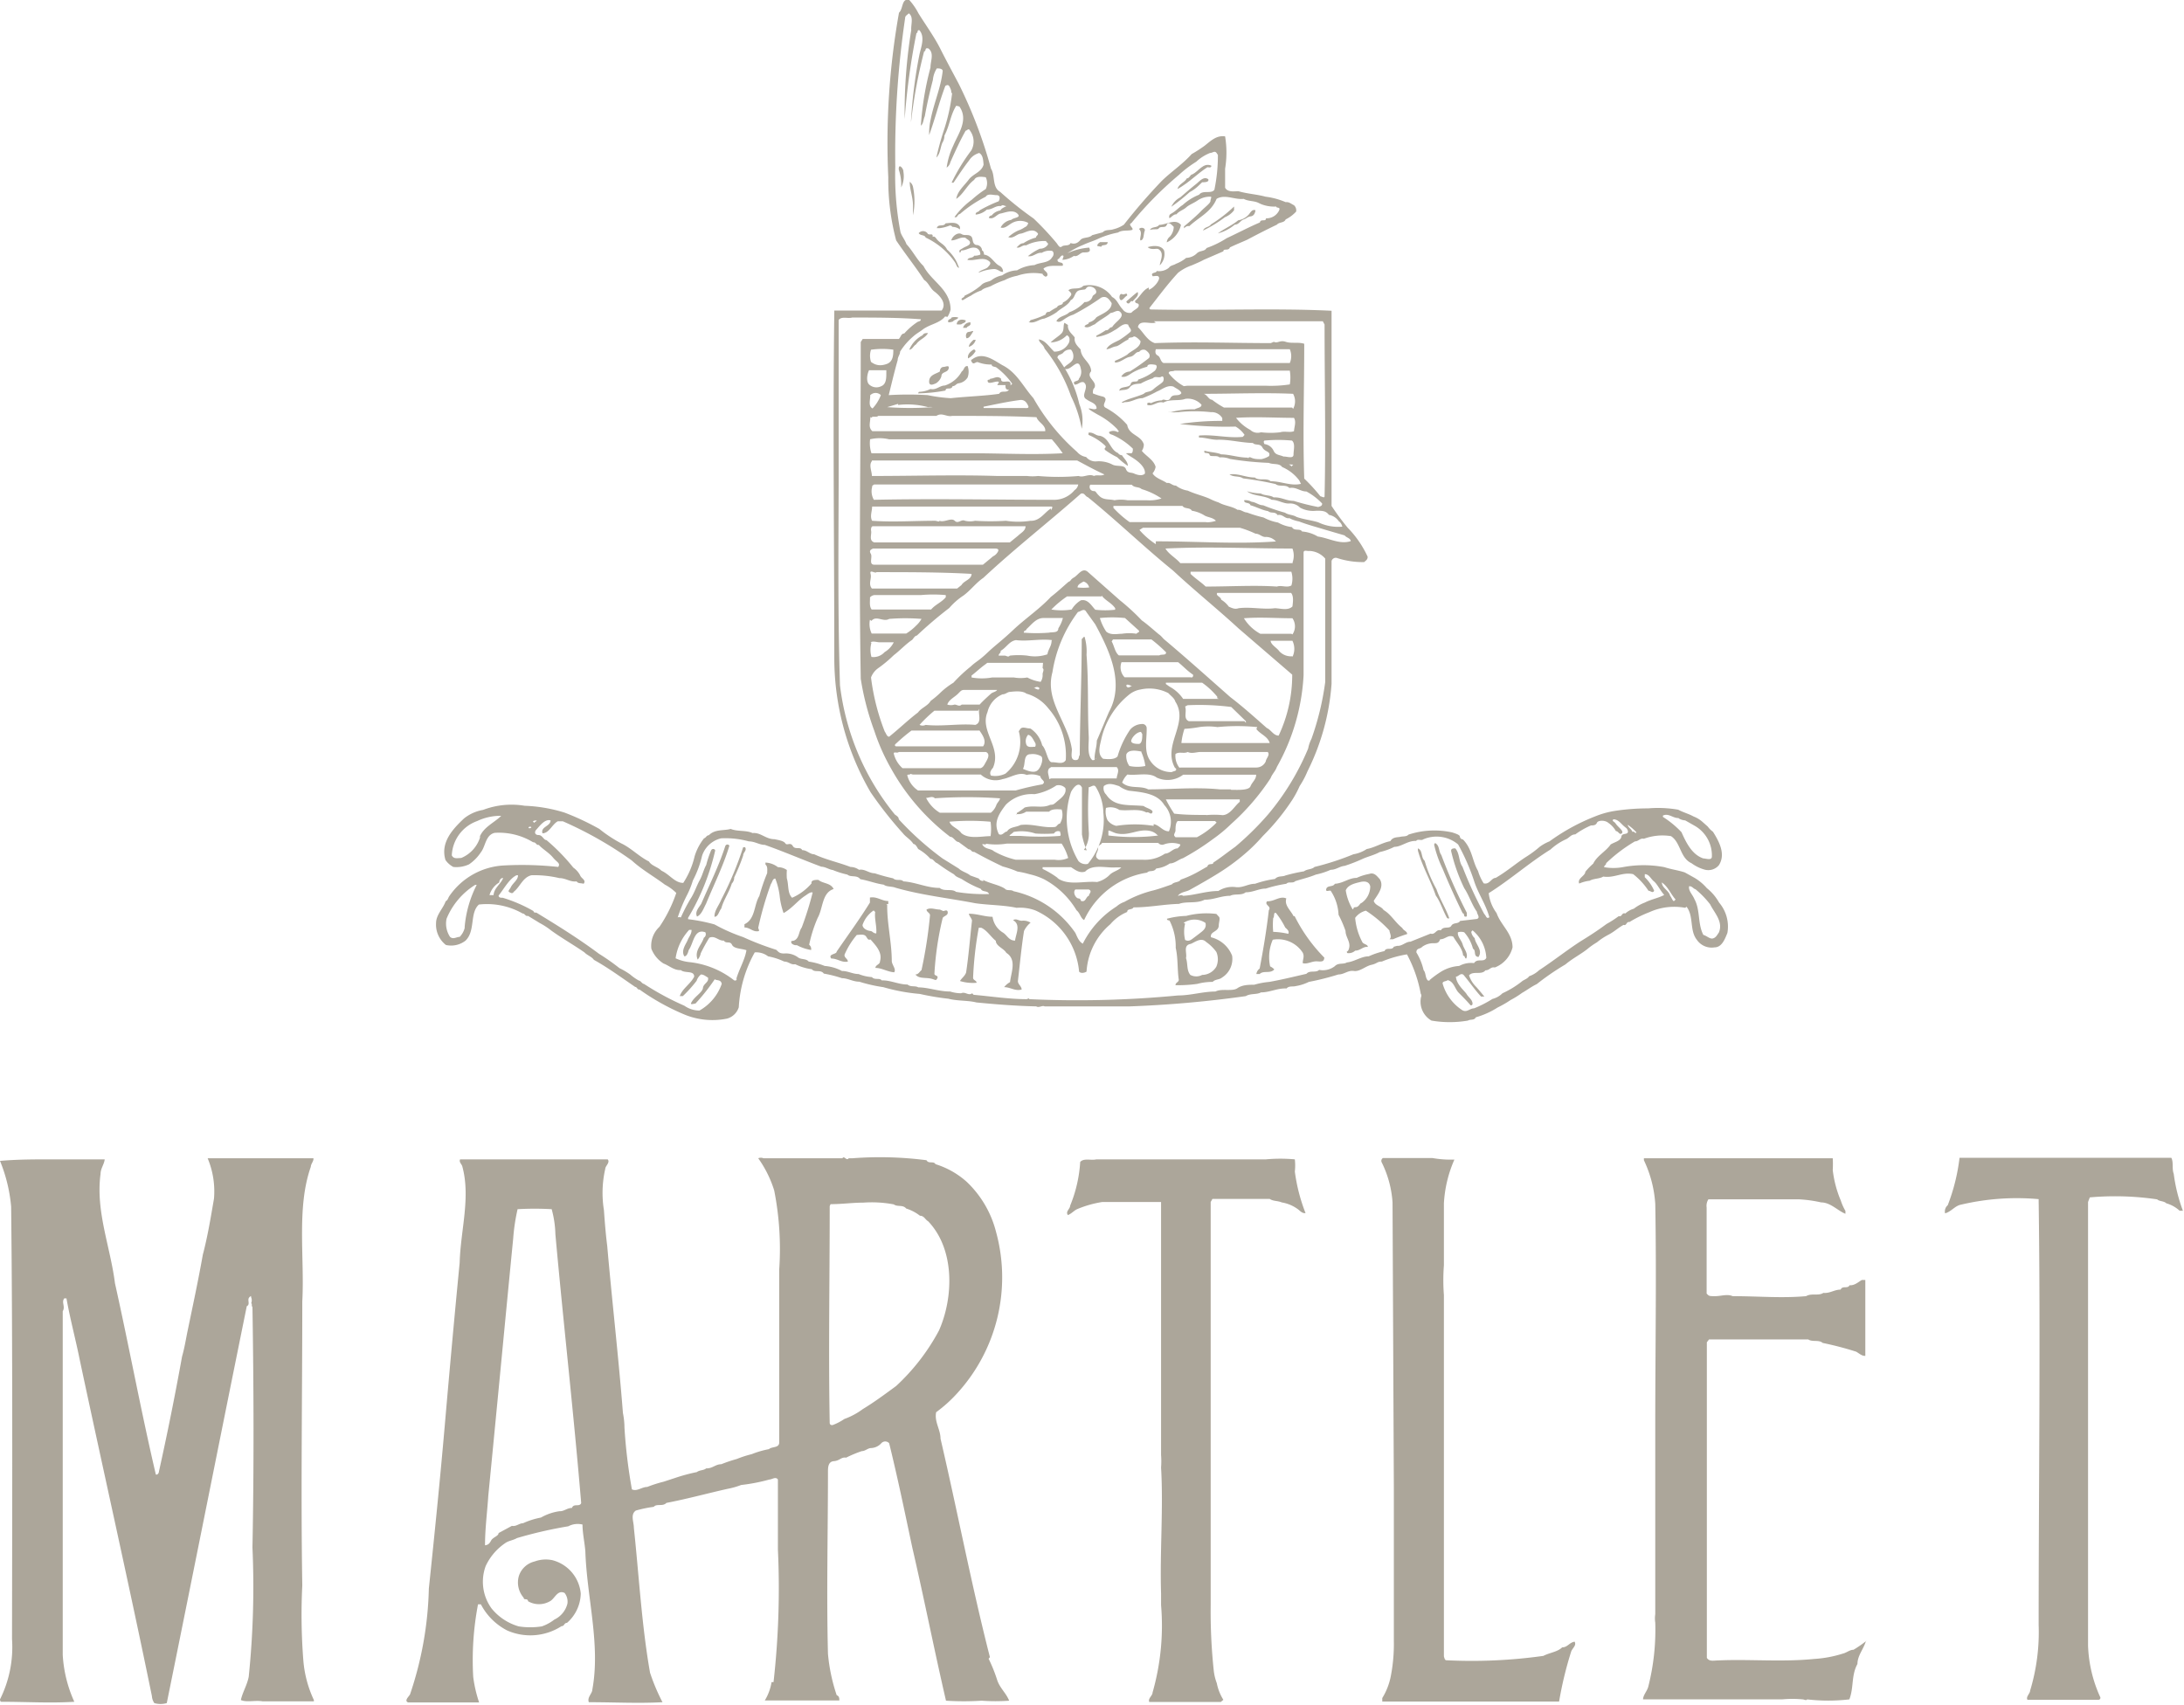 <svg xmlns="http://www.w3.org/2000/svg" viewBox="0 0 99.92 78.03"><defs><style>.cls-1{fill:#aca69a;}</style></defs><title>logo_martlet_gray</title><g id="レイヤー_2" data-name="レイヤー 2"><g id="レイヤー_1-2" data-name="レイヤー 1"><g id="レイヤー_2-2" data-name="レイヤー 2"><g id="_artwork" data-name=" artwork"><path class="cls-1" d="M74.75,41.58a1,1,0,0,0-.39.22c-.17-.06-.14.17-.3.12a4.83,4.83,0,0,1-.56.36c-.39.29-.79.55-1.2.8-.63.41-1.25.9-1.89,1.32a1.26,1.26,0,0,1-.45.27c-.07.11-.21.15-.31.22a4.29,4.29,0,0,1-.91.56,1,1,0,0,1-.46.26,5.09,5.09,0,0,1-.84.43c-.2,0-.32.2-.53.09A2.15,2.15,0,0,1,66,45c0-.11.17-.09.23-.15.29.06.33.4.51.58s.37.37.54.57a.07.07,0,0,0,.09-.07c0-.18-.18-.29-.27-.44s-.47-.44-.49-.8c.12,0,.2-.18.34-.09.29.34.51.68.81,1h.15s-.25-.31-.38-.45a1.27,1.27,0,0,1-.32-.52c.19-.22.57,0,.75-.23.2,0,.23-.17.43-.13a1.33,1.33,0,0,0,.81-.92c0-.65-.53-1-.73-1.57a1.88,1.88,0,0,1-.36-.91c1-.63,1.85-1.39,2.83-2a2.68,2.68,0,0,1,.69-.46c.17-.07.24-.23.44-.23a3.7,3.7,0,0,1,.72-.41c.09,0,.22,0,.27-.12s.37-.13.52,0a1.16,1.16,0,0,1,.35.38c.12,0,.16.2.27.1s-.17-.28-.27-.43-.19-.1-.12-.21c.24,0,.35.21.53.35s.07.1.13.15c.07.25-.26.09-.29.29s-.31.25-.49.36c-.23.33-.62.51-.8.88a3.17,3.17,0,0,0-.36.37c0,.19-.38.3-.28.54a1.69,1.69,0,0,1,.48-.13c.19-.11.45-.08.62-.19.51.08.87-.22,1.37-.11a3.17,3.17,0,0,1,.7.76c.1,0,.19.13.26,0a1.92,1.92,0,0,0-.43-.62v-.14c.2,0,.27.21.42.33s.3.44.47.62c-.25.14-.6.2-.89.35A1.91,1.91,0,0,0,74.75,41.58Zm-9.33,3.27a.08.08,0,0,1-.11,0l0,0c-.11-.14-.07-.33-.18-.46a2.71,2.71,0,0,0-.33-.81c0-.21.18-.15.26-.25a.85.85,0,0,1,.5-.17c.19,0,.26,0,.33-.18.24,0,.36-.22.6-.12.16.29.42.53.45.87.1,0,.06.13.14.13.11-.22-.1-.43-.16-.64s-.25-.36-.22-.56a.49.49,0,0,1,.29,0,1.83,1.83,0,0,1,.4.75c.16.09,0,.35.25.38.22-.31-.14-.58-.17-.86a.5.5,0,0,1-.16-.29l.06-.07A1.75,1.75,0,0,1,68,43.83c-.11.23-.41,0-.56.24a1.14,1.14,0,0,0-.68.13,1.82,1.82,0,0,0-.81.25,4.56,4.56,0,0,0-.55.4m-1.63-1.53c-.09.19-.34,0-.43.2a3.58,3.58,0,0,0-.72.24c-.34,0-.64.24-1,.28-.16.1-.39,0-.55.17a.9.9,0,0,1-.72.17c-.14.15-.43,0-.58.18-.57.13-1.13.27-1.7.37a3.62,3.62,0,0,0-.69.13c-.24,0-.54,0-.77.16s-.72,0-1,.15c-.57,0-1.13.18-1.71.18a48.22,48.22,0,0,1-6.81.17c0-.07-.09,0-.12,0-.8,0-1.63-.13-2.43-.2l-.06-.07c-.18.13-.31-.09-.51,0a1.69,1.69,0,0,1-.5-.08c-.52,0-1-.19-1.46-.19-.14-.09-.34,0-.49-.13-.41,0-.77-.2-1.18-.19-.1-.13-.32,0-.45-.15a2,2,0,0,1-.61-.14c-.27,0-.48-.14-.76-.14a2,2,0,0,0-.79-.23A3.13,3.13,0,0,0,37,44c-.12-.15-.36-.08-.5-.2a.93.93,0,0,0-.62-.17c-.24,0-.26-.08-.37-.17A13,13,0,0,1,34,42.88a8,8,0,0,1-1.31-.58,8.1,8.1,0,0,0-1.21-.24V42a10.54,10.54,0,0,0,1.24-3.08c0-.07-.14-.12-.19,0a4.64,4.64,0,0,0-.22.66c-.12.21-.17.47-.3.7s-.24.58-.42.85a8.53,8.53,0,0,0-.44.85C31,41.94,31,42,31,42a7,7,0,0,1,.41-1,4.06,4.06,0,0,0,.29-.71,4.67,4.67,0,0,0,.42-1.13,1.21,1.21,0,0,1,.87-.8,4,4,0,0,1,1.27.14.09.09,0,0,0,0,0c.28,0,.48.16.73.16.88.31,1.73.68,2.59,1,.18,0,.35.13.52.15a4,4,0,0,0,.67.21c.16.14.43,0,.59.21.36.06.7.2,1.07.25.14.11.37.07.54.14,1.17.34,2.46.48,3.65.71.63.09,1.28.08,1.89.21a2,2,0,0,1,.86.12,3.4,3.4,0,0,1,2,2.8c.08.09.24.06.34,0a3.09,3.09,0,0,1,1.09-2.17,2,2,0,0,1,.77-.56c0-.17.22-.08.29-.21.73,0,1.36-.14,2.08-.16.34-.13.81,0,1.17-.19.43,0,.75-.18,1.17-.18.21-.11.52,0,.71-.16.35,0,.6-.17.92-.17a6.11,6.11,0,0,1,.94-.22c.11-.12.29,0,.41-.12.31-.1.63-.17.94-.3a3.37,3.37,0,0,0,.68-.22c.25,0,.41-.16.64-.18a7.29,7.29,0,0,0,.8-.31c.26-.12.55-.18.8-.32a2.83,2.83,0,0,0,.67-.24c.33,0,.61-.29,1-.27.07-.11.23,0,.32-.07a1.53,1.53,0,0,1,1.6.23,9.69,9.69,0,0,1,.73,1.67c.18.57.54,1.07.7,1.66-.14.11-.16-.1-.23-.14a18.8,18.8,0,0,1-1-2.17c-.18-.25-.12-.61-.33-.84-.08,0-.2,0-.19.12a8,8,0,0,0,.6,1.7c.22.33.35.76.58,1.08,0,.11.17.27,0,.33l-.77.09c-.08.15-.31.06-.4.22s-.36,0-.48.21c-.22-.07-.25.22-.47.15l-.92.37c-.22,0-.38.21-.61.19M33.71,44.78s0,.12-.12.08a4,4,0,0,0-2-.83,2,2,0,0,1-.68-.18,2.4,2.4,0,0,1,.62-1.3h.11c0,.2-.12.31-.18.47s-.32.47-.15.74c.12,0,.17-.18.2-.29.22-.29.24-1,.76-.81a.19.19,0,0,1-.07.25c-.09.32-.45.6-.28,1a.61.61,0,0,0,.14-.29,8.06,8.06,0,0,1,.39-.71c.26-.12.42.15.67.13.09.16.28,0,.37.19s.44.17.66.25c-.07.45-.35.89-.47,1.34M32,46.24a1.2,1.2,0,0,1-.69-.22,12.73,12.73,0,0,1-1.85-1c-.08,0-.15-.15-.23-.15a2.37,2.37,0,0,1-.4-.28,3.33,3.33,0,0,0-.49-.29,10,10,0,0,0-.94-.66c-.94-.7-1.86-1.27-2.86-1.88-.06,0-.13,0-.13-.07A6.66,6.66,0,0,0,23,41.08c-.09,0-.18,0-.19-.1.25-.31.48-.76.82-.93h.07c0,.22-.23.35-.32.53s-.2.2,0,.28a.09.09,0,0,0,.12-.05h0c.29-.22.41-.66.81-.76a4.93,4.93,0,0,1,1.28.13c.3,0,.5.19.79.15.07.11.21.07.32.11.14-.17-.11-.24-.16-.39a1,1,0,0,0-.31-.35A9.08,9.08,0,0,0,25,38.44c-.13,0-.18-.23-.36-.23s-.2-.15-.1-.25.38-.51.65-.42c0,.27-.47.29-.37.59.3,0,.44-.41.7-.55h.23a17.43,17.43,0,0,1,3.15,1.79c.47.43,1,.72,1.52,1.11a2.17,2.17,0,0,1,.52.38,6.41,6.41,0,0,1-.77,1.55,1.18,1.18,0,0,0-.37,1,1.38,1.38,0,0,0,.56.68c.25.09.48.32.79.3.18.16.61,0,.61.3-.16.33-.55.55-.66.89,0,0,.11,0,.14,0a5.86,5.86,0,0,0,.63-.7.61.61,0,0,1,.2-.29c.14,0,.23.1.32.14.06.22-.21.27-.23.48s-.44.42-.55.71c0,.06.16,0,.21,0a9.53,9.53,0,0,0,.88-1.11c.1.07.28,0,.32.21a2.25,2.25,0,0,1-1,1.21M22.4,40.94a1,1,0,0,1,.44-.56c0-.09.07-.22.18-.2-.12.29-.41.44-.44.78H22.4m2-3.21s.06-.09,0-.14.12-.08.15-.06-.17.09-.19.2m-.18.14s0-.08.09-.06,0,.09-.09.06M45,40.31a.22.22,0,0,1-.22-.11l-.39-.14c-.13-.12-.37-.17-.53-.32l-.74-.46a13.83,13.83,0,0,1-2-1.79c0-.11-.1-.16-.18-.22A11.46,11.46,0,0,1,39,33.81a11.66,11.66,0,0,1-.57-2.45c-.1-3.18-.07-6.18-.06-9.38V14.64c.14-.18.42-.05.62-.11,1,0,2.14,0,3.14.08,0,.09-.09.09-.15.12a3.1,3.1,0,0,0-.61.53c-.15,0-.16.18-.25.25H39.47l-.09.14c0,5.25-.09,10.16,0,15.41A12.42,12.42,0,0,0,40,33.44a9.44,9.44,0,0,0,.78,1.75,10.1,10.1,0,0,0,2.69,3.1c.16,0,.23.23.39.24l.45.33c.13,0,.13.14.26.12.43.24.88.47,1.31.67a4.8,4.8,0,0,1,.67.23,4.28,4.28,0,0,1,.54.12,3.14,3.14,0,0,1,.67.23,3.84,3.84,0,0,1,1.49,1.42c.18.15.18.36.35.45a3.81,3.81,0,0,1,2.88-2.17c.11-.13.3,0,.42-.19a1.33,1.33,0,0,0,.62-.23c.22,0,.4-.18.6-.24a11.3,11.3,0,0,0,1.38-.88,6.6,6.6,0,0,0,.83-.69,10.53,10.53,0,0,0,1.8-2.09c.07-.19.22-.32.29-.52a9.55,9.55,0,0,0,1.22-4.19V25.29c0-.15.17-.06.27-.08a1,1,0,0,1,.72.35c0,1.89,0,3.75,0,5.65a12.7,12.7,0,0,1-.63,2.6,1.63,1.63,0,0,0-.15.44,11.63,11.63,0,0,1-1.82,3,13.41,13.41,0,0,1-1.52,1.5c-.34.24-.66.5-1,.72,0,.13-.23,0-.27.18-.2.11-.41.24-.61.34a4.66,4.66,0,0,1-.61.26c-.08.14-.3.09-.41.22-.27.09-.53.19-.83.27a5.2,5.2,0,0,0-1.34.53,1.07,1.07,0,0,0-.36.21,4.28,4.28,0,0,0-1.54,1.7c-.18-.09-.26-.32-.34-.49a4.65,4.65,0,0,0-2.83-1.91c-.11-.09-.31,0-.4-.12-.29-.18-.65-.22-1-.4M59.08,29H57.66a2,2,0,0,1-.75-.71c.76-.06,1.45,0,2.22,0a.65.65,0,0,1,0,.74m0,1a.73.73,0,0,1-.6-.23c-.11-.16-.38-.29-.4-.48h1a.84.84,0,0,1,0,.74m-19.3-.67c.12-.07.29,0,.41,0h.65a1.07,1.07,0,0,1-.42.45.68.68,0,0,1-.6.22,1.19,1.19,0,0,1,0-.65m0-1c.22-.27.54.07.81-.09a9.08,9.08,0,0,1,1.48,0,1.26,1.26,0,0,1-.25.31,2.37,2.37,0,0,1-.45.36H39.88a1,1,0,0,1-.08-.63m.09-1.43c-.18-.22,0-.44-.06-.67s.21,0,.27-.08c1.42,0,3,0,4.35.08,0,.26-.35.31-.46.51l-.2.16h-3.9m-.09.41a.31.31,0,0,1,.2-.11h2.12a6.32,6.32,0,0,1,1.15,0v.1c-.19.23-.49.34-.67.56H39.88c-.13-.16-.06-.42-.08-.61m.08-2.18H45.5c.08,0,.25,0,.14.17s-.2.16-.27.24l-.4.33H40c-.27,0-.07-.35-.16-.5s0-.19.1-.24m-.09-.84c0-.06,0-.15.07-.18h7c0,.21-.22.31-.34.43l-.38.31H40c-.27-.09-.1-.38-.15-.55m8.23-1c-.28.16-.5.58-.93.56a3.75,3.75,0,0,1-1.13,0,10.94,10.94,0,0,1-1.41,0,1,1,0,0,1-.46,0c-.17-.09-.31.16-.47,0s-.47.09-.7,0c0,.07-.13,0-.2,0-1,0-1.89.07-2.88,0-.11-.21,0-.43,0-.65h8.2c.1,0,0,.11,0,.18m-8.2-1.13.09-.06h9.34a.39.39,0,0,1-.17.26,1.22,1.22,0,0,1-1,.44c-2.58,0-5.48-.06-8.18,0a.78.78,0,0,1-.07-.62m12.54.64h-.87a1.67,1.67,0,0,0-.59,0c-.25-.06-.49,0-.69-.19s-.14-.23-.28-.23a.19.19,0,0,1-.14-.29h1.9c.12.15.32.08.45.2a3.29,3.29,0,0,1,.91.43,1.79,1.79,0,0,1-.69.08m2.8,1H51.68a4.71,4.71,0,0,1-.74-.65v-.09H54.1c.1.15.34.06.43.22a1.59,1.59,0,0,1,.6.23c.16.08.36.08.5.23a1.33,1.33,0,0,1-.47.07m-2.28,1a3.54,3.54,0,0,1-.75-.65l.16-.1h4.44a4.71,4.71,0,0,1,.71.27c.19,0,.3.17.48.15a.61.61,0,0,1,.45.2c.13.11.1,0,.09,0-1.87.14-3.6,0-5.58,0m6.28,1H54c-.2-.24-.52-.4-.68-.67,2-.1,3.84,0,5.81,0a.91.91,0,0,1,0,.65m0,2c-.2.2-.54.09-.8.08-.55.07-1.09-.07-1.66,0-.17.06-.29,0-.45-.07a1.19,1.19,0,0,0-.35-.32c0-.13-.27-.18-.18-.31h3.38c.13.16.08.44.06.63m0-1c-.23.17-.48,0-.71.08-1-.07-2.15,0-3.26,0-.18-.18-.49-.38-.69-.58v-.1h4.61a1.07,1.07,0,0,1,0,.64M39.89,21.07h9.39c.43.23.81.44,1.25.64-.16.09-.34,0-.48.07-.24-.12-.48.09-.7,0a10.5,10.5,0,0,1-1.86,0,2.09,2.09,0,0,1-.5,0H45.62c-1.87-.06-3.79,0-5.73,0,0-.21-.15-.5,0-.68m-.08-1a1.9,1.9,0,0,1,.86,0h7.45a7,7,0,0,1,.5.64c-1.43.08-2.74,0-4.24,0H39.87a1.42,1.42,0,0,1-.06-.65M45,18.61c.55-.11,1.13-.24,1.7-.31.2,0,.28.14.34.27s-.1.1-.19.1H45m-5.14.45c.07-.11.23,0,.32-.09.9,0,1.81,0,2.66,0,.26-.17.47.06.72,0,1.33,0,2.54,0,3.86.06.08.23.35.32.4.56v.08H39.91c-.2-.18-.09-.4-.09-.65m0-1a.34.34,0,0,1,.48,0h0a1.88,1.88,0,0,1-.38.61c-.22-.12-.09-.41-.11-.61m1.28.45a3.65,3.65,0,0,1,1.37.1.62.62,0,0,1,.21,0h0a14.38,14.38,0,0,1-2.08,0l.5-.15M39.87,16a3.65,3.65,0,0,1,1,0c0,.22,0,.54-.29.65s-.52.07-.73-.09a.89.89,0,0,1,0-.56m0,.94h.7v.14c0,.21,0,.5-.23.59a.49.49,0,0,1-.56-.08c-.14-.14-.09-.47,0-.65M58,33.35c-.59-.52-1.12-1-1.71-1.45-1-.88-2-1.78-3-2.62-.09-.07-.14-.16-.25-.24s-.56-.49-.8-.65a10,10,0,0,0-1-.92l-1.47-1.3c-.25-.22-.44.14-.63.25s-.13.16-.25.2c-.27.23-.52.47-.81.69-.51.55-1.18,1-1.72,1.51s-.81.69-1.2,1.06-.51.39-.75.62a6.92,6.92,0,0,0-.79.74,3.32,3.32,0,0,0-.61.47,3.9,3.9,0,0,1-.43.36c-.13.23-.43.32-.58.53-.46.35-.87.75-1.32,1.11-.11,0-.14-.16-.2-.23A10.16,10.16,0,0,1,39.85,31a.91.91,0,0,1,.32-.42,5.87,5.87,0,0,0,.72-.6c.28-.21.54-.5.84-.7.07-.07.11-.18.22-.2a19,19,0,0,1,1.48-1.26,3.13,3.13,0,0,1,.65-.57c.34-.25.56-.57.91-.81,1.47-1.37,3-2.56,4.46-3.85.17-.06.19.12.32.16,1.33,1.08,2.58,2.29,3.9,3.36,1,.93,2,1.73,3,2.65l2.45,2.11a6.51,6.51,0,0,1-.62,2.79c-.23,0-.34-.25-.54-.35m-4,1.82a.87.87,0,0,1-.18-.63c.18-.12.38,0,.56-.09.18.09.41,0,.57,0H58c.12.13-.08.3-.09.43a.47.47,0,0,1-.42.28H54m2.31,1h-.5c-1.1-.11-2.2,0-3.28,0-.36-.19-.86,0-1.19-.31a1,1,0,0,1,.24-.37c.41.06,1-.12,1.34.14a1.18,1.18,0,0,0,1.21-.13h3.34c0,.22-.18.33-.26.53s-.62.16-.9.16M55.2,37.29c-.46,0-1,0-1.48-.06a5.71,5.71,0,0,1-.38-.65h3.38s0,.07,0,.11c-.23.18-.43.59-.78.61a3.9,3.9,0,0,0-.77,0m-1.39,1c-.14-.09,0-.19,0-.3s0-.35.1-.43h1.71l.07.07a3.52,3.52,0,0,1-.9.67h-1m-3.52,1c-.21-.14,0-.32,0-.49s.13-.14.18-.25h2.57a.23.23,0,0,0,.26.07,1.07,1.07,0,0,1,.75,0c0,.09-.09.13-.12.18-.22,0-.36.24-.58.24a1.63,1.63,0,0,1-1,.28H50.29m-5.22-.74a3.05,3.05,0,0,0,1,0h2.5a2.32,2.32,0,0,1,.3.66,1.06,1.06,0,0,1-.61.08H46.47a3.79,3.79,0,0,1-1-.39c-.13-.12-.36-.09-.49-.25s.11,0,.14-.09m.2-1a2.36,2.36,0,0,1,0,.65c-.41,0-1,.15-1.34-.14-.15-.22-.47-.29-.54-.52a10.6,10.6,0,0,1,1.87,0m-2.56-1.07a21.3,21.3,0,0,1,3,0c0,.09-.11.18-.16.29a.79.79,0,0,1-.26.37H43a1.65,1.65,0,0,1-.63-.68c.14,0,.25-.09.39,0m-1-1.07h3.11a1,1,0,0,0,1,.21c.36-.06.74-.35,1.1-.19a1,1,0,0,1,.63.06c0,.16.29.23.09.37a12,12,0,0,0-1.22.28H42a1.16,1.16,0,0,1-.49-.69c0-.07.11,0,.14-.07m-.54-1h4c.2.09.08.31,0,.45s-.12.25-.25.29H41.29a1.29,1.29,0,0,1-.4-.67c0-.1.16,0,.23-.07m3.68-1c.15.22.35.49.18.74H41c-.06,0-.09-.07,0-.13a7.8,7.8,0,0,1,.7-.59H44.8m0-1c-.06.25.14.63-.18.74-.7-.07-1.51.08-2.27,0a.32.32,0,0,1-.28,0,6.1,6.1,0,0,1,.68-.65h2m.88-1c0,.13-.2.14-.29.22s-.36.32-.52.5H44c-.12.11-.21,0-.33,0a.54.54,0,0,1-.33,0c.06-.2.29-.32.44-.45s.18-.22.32-.22h1.6m2-1c.09.07,0,.19,0,.28a.54.54,0,0,1-.09.35A1.84,1.84,0,0,1,47,31a1.78,1.78,0,0,1-.61,0h-1a2.7,2.7,0,0,1-.94,0v-.09c.21-.16.43-.37.63-.51l.09-.07h2.55m.39-1c0,.23-.15.37-.19.61A1.77,1.77,0,0,1,47,30a3.57,3.57,0,0,0-.8,0c-.08.09-.15,0-.24,0h-.27c0-.11.11-.11.09-.22.27-.15.39-.44.7-.49.54.07,1.1-.07,1.65,0m.51-1.06a1.57,1.57,0,0,1-.22.52c0,.23-.27.16-.43.2a7.55,7.55,0,0,1-1.15,0c0-.13.12-.07.12-.16.23-.2.45-.53.81-.51h.87M52,29a2.15,2.15,0,0,0-.67,0c-.21,0-.51.08-.72-.1a2.34,2.34,0,0,1-.29-.62,5.52,5.52,0,0,1,1.15,0l.63.57c.06.09-.07.09-.1.14m1,1H51.19c-.18-.14-.21-.43-.33-.64l.06-.09h1.76a6.55,6.55,0,0,1,.67.59c0,.16-.21.07-.31.14m1.41,1h-3a.66.66,0,0,1-.14-.69H53.9c.25.2.41.39.68.57a.1.1,0,0,1-.05.13h0m-3,.39c0-.14.2,0,.27,0-.09,0-.18.15-.27,0m-1.37,3.28a.16.16,0,0,1-.19.11c-.26-.25-.14-.79-.16-1.09-.06-1.23,0-2.45-.1-3.73a2.35,2.35,0,0,0-.09-.82c-.07,0-.07.07-.13.1,0,1.71-.08,3.54-.09,5.31-.07.07,0,.25-.22.23s-.14-.31-.14-.49c-.17-1.24-1.25-2.21-.89-3.53A6.14,6.14,0,0,1,49.32,28c.1,0,.28-.2.38,0l.41.57c.62,1.15,1.36,2.66.63,4-.2.46-.36.86-.56,1.32,0,.31-.12.57-.1.89m-2.75-3.3a.16.16,0,0,1,.22,0l0,0c0,.16-.18,0-.27,0m-.19,1.85c-.13,0-.27-.08-.39,0l-.09.13A1.87,1.87,0,0,1,46,35.4a1.06,1.06,0,0,1-.66.09c-.09-.13,0-.25.09-.36.41-.94-.62-1.67-.25-2.55a1.16,1.16,0,0,1,.69-.81c.14,0,.21-.1.33-.11s.56-.08.76.08a1.94,1.94,0,0,1,1,.67,3.26,3.26,0,0,1,.8,2.37c-.13.22-.4.09-.62.1s-.24-.55-.46-.78a1.29,1.29,0,0,0-.53-.76m0,1.17a.76.76,0,0,1,.49.1c.11.1,0,.49-.17.64s-.51,0-.67-.07c.13-.21,0-.67.35-.67M47,33.62c.19,0,.27.23.36.37a.19.19,0,0,1,0,.18c-.14,0-.36.06-.41-.12a.44.44,0,0,1,.09-.43m1.45,4.63a11.88,11.88,0,0,1-1.79,0h-.47c-.14,0,.1-.11.14-.18a2,2,0,0,1,1,.07,6,6,0,0,0,.85,0,.22.22,0,0,1,.28-.09c0,.08.06.13,0,.2m-2-1a.67.67,0,0,0,.45-.11H48c.12-.14.41-.11.57-.1a.76.76,0,0,1-.08.65c-.1,0-.13.13-.22.15-.56.06-1-.16-1.58-.09-.2.11-.49.08-.62.3-.12,0-.21.21-.37.12-.27-.53,0-.93.32-1.35a1.68,1.68,0,0,1,1.31-.48,2.57,2.57,0,0,0,1-.4.42.42,0,0,1,.41.12c.08.29-.24.49-.41.64s-.17.11-.29.13c-.37.17-.73,0-1.16.12a2.31,2.31,0,0,1-.36.25v.09M48,35.65c0-.17-.12-.33,0-.49l.09-.06h3c.15.15,0,.36,0,.52h-3m1.5,3.27a1.3,1.3,0,0,0,.22-.87,16.66,16.66,0,0,1,0-2c.11,0,.24-.16.33,0a2.36,2.36,0,0,1,.34,1.17,3.12,3.12,0,0,1-.71,2.34.45.45,0,0,1-.43-.13A3.83,3.83,0,0,1,49,36.24c.07-.14.34-.54.5-.2,0,.68,0,1.39,0,2.14a3.08,3.08,0,0,0,.22.73M53,38.23a9.24,9.24,0,0,1-2.29,0c0-.08,0-.15,0-.21s.23.08.36.11c.58.14,1-.22,1.53-.11a.65.65,0,0,1,.36.2m-.18-.43a5.45,5.45,0,0,0-1.71,0,.69.69,0,0,1-.4-.26.91.91,0,0,1-.07-.56.73.73,0,0,1,.61.09c.41.06.89-.08,1.24.12.11-.06.2.13.27,0s-.27-.2-.4-.3c-.67-.07-1.33.06-1.71-.52a.4.4,0,0,1-.11-.39c.23-.18.49-.06.7,0a1.28,1.28,0,0,0,.44.21c.61.07,1.31.12,1.63.66a1.12,1.12,0,0,1,.21,1.2c-.29,0-.42-.28-.7-.33m-.56-3.29a2.38,2.38,0,0,1,.18.63,1.78,1.78,0,0,1-.73,0,.78.78,0,0,1-.14-.53c.1-.24.48-.17.69-.13m-.1-.35c-.11,0-.31,0-.36-.1s.2-.44.44-.45l.06.1c0,.17,0,.4-.14.45m1.67,1.1c.08.16-.09.13-.18.19a1.16,1.16,0,0,1-1-.54c-.29-.43-.13-1-.15-1.5a.2.2,0,0,0-.23-.16.74.74,0,0,0-.52.25,4.21,4.21,0,0,0-.58,1.23c-.14.16-.46.13-.66.11-.29-.22-.14-.63-.08-.92a3.64,3.64,0,0,1,1.25-2,1.12,1.12,0,0,1,.54-.25,1.88,1.88,0,0,1,1.28.17c.09.11.27.22.31.38.65,1-.62,2,0,3.06m2-3.18H54.13a1.75,1.75,0,0,0-.62-.56l-.17-.12v-.06H55a3.48,3.48,0,0,1,.69.64v.07m1.79,1.41c.18.24.52.33.61.64H54.05a3,3,0,0,1,.14-.65,5.46,5.46,0,0,0,.68-.08,2.88,2.88,0,0,1,.83,0,9.2,9.2,0,0,1,1.82,0M56.94,33H54.39c-.27-.12-.08-.43-.17-.67l.11-.06a11.42,11.42,0,0,1,2,.08L57,33v.08m-7.7-6.2c0-.14.16-.2.27-.27a.36.36,0,0,1,.26.27,2.35,2.35,0,0,1-.53,0m1.1.37c.18.24.45.33.62.58v.07a4,4,0,0,1-.91,0c-.18-.19-.34-.5-.66-.43a1.21,1.21,0,0,0-.42.42,2.9,2.9,0,0,1-.93,0v0a4.59,4.59,0,0,1,.72-.6H50.4M49.79,41c-.12.07-.12.3-.34.22a.11.11,0,0,0-.11-.11c-.11,0-.28-.27-.14-.41h.61c.19.08,0,.2,0,.31m-1.37-.8a4.07,4.07,0,0,0-.74-.45v-.08H49c.2.13.4.29.65.2.34-.36,1-.15,1.4-.19l.25,0c-.14.15-.39.19-.54.35a1.23,1.23,0,0,1-.57.32c-.61-.06-1.33.19-1.84-.2M43.35,14.5a1.22,1.22,0,0,0,.14-.33c0-.93-.88-1.29-1.24-2-.29-.27-.47-.66-.78-1-.07-.2-.2-.34-.27-.54a13.71,13.71,0,0,1-.24-3,42.46,42.46,0,0,1,.45-6.8c0-.11.09-.14.17-.22.23.17.09.51.11.77h0a23.24,23.24,0,0,0-.3,4.07h0a31.15,31.15,0,0,1,.54-3.94c.09,0,0-.14.13-.13.28.31.07.8,0,1.14a22.24,22.24,0,0,0-.38,3v.07a23.41,23.41,0,0,1,.6-3.24c.11,0,0-.19.2-.13.27.22.09.56.09.87a13.68,13.68,0,0,0-.44,2.66c.12-.09.11-.28.18-.43.1-.56.23-1.12.37-1.66a1.19,1.19,0,0,1,.18-.53c.08,0,.25,0,.27.11-.08.76-.4,1.46-.55,2.22a2.84,2.84,0,0,0-.07.72c.27-.74.46-1.51.74-2.25.15-.09.18,0,.24.14s0,.15.07.2A8.63,8.63,0,0,1,43.17,6c-.13.4-.24.8-.33,1.21h0c.18-.18.18-.45.27-.67a.65.65,0,0,0,.1-.34c.23-.43.27-.92.52-1.33,0-.06.11,0,.16,0,.44.62-.06,1.26-.28,1.8a3.39,3.39,0,0,0-.3,1,.41.41,0,0,0,.17-.25c.22-.49.45-1,.7-1.44.07,0,.13-.14.2,0a.84.84,0,0,1,.06.9,8.76,8.76,0,0,0-.9,1.47.09.09,0,0,0,.09,0c.23-.34.45-.68.7-1A.81.81,0,0,1,44.8,7c.18.1.18.34.2.53-.09.35-.48.42-.68.69s-.52.53-.57.88c.32-.21.5-.64.82-.87.09-.19.38-.14.53-.12a.64.64,0,0,1,0,.54,4.94,4.94,0,0,0-.64.49,3.7,3.7,0,0,0-.79.79c.14.06.12-.12.25-.14A5.8,5.8,0,0,1,45.1,9c.09-.16.34-.07.5-.07s.16.16.09.28a6.42,6.42,0,0,0-.88.42c0,.07-.2.06-.17.19a.88.88,0,0,0,.51-.23c.27,0,.38-.19.65-.16.07-.09.16,0,.23,0s-.21.07-.26.2a.62.62,0,0,0-.4.23.13.13,0,0,0-.13.11h0c.23.09.36-.17.54-.2s.54-.2.76,0-.18.18-.27.29a.67.67,0,0,0-.49.35c.19.07.36-.12.53-.21a.76.76,0,0,1,.73,0,.25.25,0,0,1-.16.2,1.2,1.2,0,0,1-.3.15,1.77,1.77,0,0,0-.45.3c.22.09.38-.14.57-.16s.56-.31.79,0c0,.09-.09.09-.09.18a1.88,1.88,0,0,0-.58.26c-.15,0-.22.12-.31.19.15.06.27-.13.43-.09a1.82,1.82,0,0,1,.92-.2c0,.07.14.09.07.18a.43.43,0,0,1-.36.17,2.57,2.57,0,0,0-.54.34c.24.05.4-.18.63-.15a.69.69,0,0,1,.47-.09c.1.05.09.21,0,.3-.16.27-.54.21-.8.35a1.77,1.77,0,0,0-.8.24,1.26,1.26,0,0,0-.68.23,1.14,1.14,0,0,0-.49.22c-.13.09-.33.07-.48.24a3.23,3.23,0,0,1-.75.47c0,.1-.24.12-.09.21.13-.07.25-.15.38-.21a1.8,1.8,0,0,1,.48-.24c.13-.13.35-.14.49-.23a4,4,0,0,1,.57-.24,2,2,0,0,1,.57-.2,2.31,2.31,0,0,1,1.17-.09c0,.05.08.1.11.12s.13,0,.11-.11-.14-.14-.18-.25c.22-.18.59-.11.88-.13.07-.23-.29-.07-.23-.3.09,0,.12-.17.22-.17s0,.14,0,.2a1,1,0,0,0,.52-.18c.19.06.28-.16.45-.16s.36,0,.25-.22a2.9,2.9,0,0,0-1,.26,4,4,0,0,1,.74-.39c.23-.11.49-.18.73-.3a4.18,4.18,0,0,1,.85-.26c.18-.12.41-.07.61-.11s-.2-.25,0-.32A16.67,16.67,0,0,1,53.94,8a5,5,0,0,1,.79-.6,2,2,0,0,1,.63-.4c.12,0,.21-.12.3,0l.06.09a7.73,7.73,0,0,1-.16,1.59c-.14.21-.53,0-.7.23a2.44,2.44,0,0,0-.75.47c-.15.09-.27.23-.42.33s-.2.09-.2.23.18-.16.33-.13c.13-.16.32-.2.45-.32s.36-.2.54-.33A1,1,0,0,1,55.38,9c.08,0,0,.1,0,.2s-.29.31-.43.46-.5.47-.78.7v.09s.11-.14.24-.1c.45-.42,1-.64,1.25-1.25.38-.23.83.05,1.24,0,.22.12.48.08.69.19s.5.18.8.16c0,.09.21,0,.13.18a.64.64,0,0,1-.6.36c0,.18-.24,0-.28.19-.52.22-1,.48-1.52.72a4.36,4.36,0,0,1-.92.45c-.08.16-.3.11-.43.23a.73.73,0,0,1-.5.22,1.65,1.65,0,0,1-.47.27c-.1.07-.25.07-.32.18a.7.7,0,0,1-.56.15c0,.11-.32.05-.18.24.1,0,.27-.06.29.07s-.23.46-.47.55v-.1c-.27.1-.41.43-.63.61,0,.16.17.06.17.2s-.22.2-.34.34a.38.38,0,0,1-.4-.16c-.18-.18-.25-.45-.48-.56a1.26,1.26,0,0,0-1.32-.51c-.18.2-.49.05-.68.2h0c.07.08.2.16.09.27a.78.78,0,0,1-.34.29c0,.15-.22.08-.27.22a2.7,2.7,0,0,0-.35.21c-.06,0-.15,0-.17.12a3.62,3.62,0,0,1-.7.26s0,.06-.08.09c.28.08.48-.14.71-.16a2.54,2.54,0,0,0,.57-.29c.2-.19.51-.3.65-.56.2-.07.16-.4.41-.45s.23,0,.31-.11.36-.06.43.12-.13.17-.16.29a.35.35,0,0,1-.36.24,1.8,1.8,0,0,1-.7.47c-.18.18-.45.16-.59.4.16.12.34-.09.5-.17a1.05,1.05,0,0,1,.27-.12,10.91,10.91,0,0,0,1.28-.78c.25-.11.37.09.48.25,0,.35-.45.49-.7.65a.56.56,0,0,1-.34.23c0,.11-.18.08-.2.2.17.09.33-.07.47-.11.23-.21.5-.32.72-.52.16,0,.34-.21.48,0s-.27.41-.41.65c-.14,0-.14.16-.29.14a3.7,3.7,0,0,1-.43.25v.06a2,2,0,0,0,.83-.31c.2-.09.39-.36.63-.25,0,.11.21.23.08.34a4.22,4.22,0,0,1-.46.34c-.16.1-.52.21-.62.44.14,0,.28-.11.43-.13s.37-.24.57-.31c0-.13.16-.07.23-.13s.24.09.33.2c0,.31-.43.43-.61.62a3.66,3.66,0,0,1-.56.28v.08c.27,0,.45-.22.68-.26s.24-.23.43-.23a.24.24,0,0,1,.29-.08c.11.08.25.2.16.36a9.81,9.81,0,0,1-.88.62.48.48,0,0,0-.39.23c.2.07.39-.11.55-.2a2.84,2.84,0,0,1,.64-.25c0-.14.22-.11.35-.09s.08.17,0,.27a2.38,2.38,0,0,1-.77.41c0,.17-.29,0-.34.2s-.51.08-.52.31c.14-.06.36,0,.48-.16s.33-.15.5-.17a2.78,2.78,0,0,1,.56-.24c.09-.12.27,0,.38-.07s.13.11.09.2-.29.22-.45.37-.34.09-.44.21c-.34.15-.72.22-1,.38,0,.07.09,0,.15,0,.3,0,.5-.18.79-.18a5.11,5.11,0,0,0,.67-.31c.22-.08.46-.31.75-.22.12.09.32.16.36.3-.13.18-.38,0-.5.22s-.31,0-.39.11a1.16,1.16,0,0,0-.5.13.16.16,0,0,0-.17,0v.08c.28.08.45-.19.74-.11.28-.17.73-.06,1-.17a.84.84,0,0,1,.74.27c0,.14-.2.14-.31.21a3.88,3.88,0,0,0-1.09.13h-.15a3.85,3.85,0,0,0,.49,0,6.75,6.75,0,0,1,1.49,0,.56.56,0,0,1,.52.27v.13a12.31,12.31,0,0,0-1.94.14,17.66,17.66,0,0,0,2.55.12,1.24,1.24,0,0,1,.41.38v0l-.08.09c-.7.07-1.33-.12-2-.06a.11.11,0,0,0,0,.09c.31,0,.6.12.88.1.56,0,1,.13,1.58.15.12.13.33,0,.44.21s.39.16.3.39a1.07,1.07,0,0,1-.35.14c-.17,0-.32,0-.47-.07s-.11.09-.15,0c-.43,0-.79-.14-1.22-.15-.23-.1-.52-.09-.77-.17v.07c0,.07.22,0,.24.12s.34,0,.45.12a1.06,1.06,0,0,1,.48.07,14.3,14.3,0,0,0,1.78.18c.2.09.47,0,.61.19a1.93,1.93,0,0,1,.78.61l.08.16c-.46.11-.9-.12-1.39-.12-.18-.17-.53,0-.72-.17-.4,0-.72-.18-1.1-.15l-.06,0c.17.15.44.06.62.19a14.48,14.48,0,0,1,1.49.26c.16.14.47,0,.63.18.31-.06.5.16.78.16a2.86,2.86,0,0,1,.72.55c0,.13-.11.13-.18.16a10.18,10.18,0,0,1-1.12-.28c-.34,0-.57-.18-.92-.16-.14-.11-.41-.07-.59-.18a2.52,2.52,0,0,1-.63-.1h0c.33.25.79.17,1.13.39.29,0,.51.17.78.17a.64.64,0,0,1,.52.19,1.26,1.26,0,0,0,.74.14c.27,0,.44,0,.58.19a.69.69,0,0,1,.45.29.38.38,0,0,1,.16.25,2.14,2.14,0,0,1-1.1-.2c-.32-.1-.67-.13-1-.25-.16-.1-.36-.08-.52-.19a9,9,0,0,1-1-.34c-.2,0-.33-.14-.53-.16a.57.57,0,0,0-.34-.07c0,.18.24.07.29.23.29.08.52.22.81.27.13.12.32,0,.43.18.24-.06.33.18.54.14a1.53,1.53,0,0,0,.44.15c.39.15.81.26,1.2.38l.89.26c.07.1.26.12.28.26-.5.17-1-.14-1.51-.21a1.65,1.65,0,0,0-.72-.23c-.09-.16-.36,0-.46-.2a1.73,1.73,0,0,1-.64-.21,2.25,2.25,0,0,1-.66-.23,6.1,6.1,0,0,1-.76-.23c-.15,0-.27-.14-.43-.12-.26-.17-.59-.18-.87-.34a2.75,2.75,0,0,1-.41-.17c-.29-.13-.65-.21-1-.37a1.18,1.18,0,0,1-.54-.23c-.19,0-.24-.15-.42-.12-.2-.14-.52-.22-.65-.44a.59.59,0,0,0,.14-.3c-.09-.32-.44-.49-.63-.73a.51.51,0,0,0,.09-.3c-.14-.43-.68-.41-.76-.89a3.54,3.54,0,0,0-1-.79c-.21-.14.19-.38-.1-.5A2.82,2.82,0,0,1,50,18c0-.09,0-.2.07-.25.15-.31-.41-.47-.15-.76,0-.41-.46-.57-.48-1-.15-.16-.31-.31-.27-.55-.13-.17-.34-.31-.31-.57l-.16-.1c-.07.14,0,.34-.13.48s-.34.25-.5.42a1.08,1.08,0,0,0,.74-.33c.14.06.14.21.1.33a.73.73,0,0,1-.68.42c-.23-.21-.39-.51-.7-.56,0,.15.22.24.26.42A7.32,7.32,0,0,1,49,18.13a5.55,5.55,0,0,1,.49,1.49,2,2,0,0,0-.11-1.13,5.48,5.48,0,0,0-1-2.12c0-.16.19-.13.27-.24A.39.39,0,0,1,49,16a.47.47,0,0,1,.09.43c-.07.16-.23.22-.36.34s0,.09,0,.11c.29.09.61-.6.72,0a.51.51,0,0,1-.09.45c0,.15-.34.07-.19.27.17,0,.24-.15.41-.11.3.23-.19.62.14.79.17.13.45.17.45.41-.09.08-.23,0-.34,0s.27.21.39.28a3.49,3.49,0,0,1,.91.68c0,.07.13.07,0,.12a.39.39,0,0,0-.39,0c0,.09.1.11.16.13a3.18,3.18,0,0,1,.93.63c0,.06,0,.22-.09.21a1.45,1.45,0,0,0-.21,0c-.06,0,.22.16.34.24s.55.37.51.69c-.11.12-.34.07-.49,0s-.3,0-.38-.21-.43-.09-.63-.21a1.36,1.36,0,0,0-.7-.14.55.55,0,0,1-.49-.2.67.67,0,0,1-.41-.23,9.48,9.48,0,0,1-2-2.46c-.48-.54-.76-1.18-1.42-1.51-.4-.23-.91-.64-1.39-.26,0,0-.09,0,0,.13s.18-.06.29,0a1.65,1.65,0,0,0,.61.1c0,.11.14.09.21.13a3.25,3.25,0,0,1,.73.75l-.08.08c.06-.38-.45,0-.43-.31-.18-.16-.32,0-.5,0,0,.08-.15,0-.11.13s.29,0,.44,0,0,.11,0,.16H46c0,.09,0,.18.09.21h.07c-.11.18-.34,0-.45.19-.68.1-1.47.12-2.21.2a7.13,7.13,0,0,1-1.06-.14,15.12,15.12,0,0,0-1.78,0c.13-.52.26-1.08.41-1.6,0-.16.11-.25.11-.39a3,3,0,0,1,.62-.71c.13-.12.29-.2.44-.32.35-.24.75-.27,1-.58M59,16.61c-2,0-3.82,0-5.77,0-.15-.07-.13-.27-.26-.34s-.12-.18-.09-.29h6.13a.8.8,0,0,1,0,.63m-4.85,1.06a2.3,2.3,0,0,1-.69-.59c0-.13.18-.07.27-.12h5.27a1.89,1.89,0,0,1,0,.63,5.67,5.67,0,0,1-1.1.06H54.32m4.8,1H56a4,4,0,0,1-.55-.36c-.15,0-.22-.23-.38-.27h0c1.33,0,2.75-.06,4.09,0a.71.71,0,0,1,0,.69m.08,1c-.19.11-.45,0-.67.07a3.67,3.67,0,0,1-.88,0,.49.49,0,0,1-.49-.11,2,2,0,0,1-.65-.55c.86-.06,1.82,0,2.65,0,.12.2,0,.43,0,.65m-.11,1.57s-.06-.06-.11-.08.13,0,.17,0,0,0-.06.09m-.37-.46c-.17-.08-.36-.06-.45-.26a.53.53,0,0,0-.42-.31s-.07-.12,0-.16a6.63,6.63,0,0,1,1.26,0c.16.14.07.43.07.64s-.31.08-.46.09m-5.93-6.19h7.73l.08.15c0,2.64.06,5.28,0,7.86,0,.1-.14,0-.19,0a8,8,0,0,0-.74-.81c-.07-2.12,0-4,0-6.17-.29-.09-.58,0-.85-.09s-.37.09-.54,0l-.14.06c-1.8,0-3.42-.07-5.31,0-.35-.12-.52-.5-.77-.73.07-.37.56-.12.82-.21m22,23.31c-.07.13-.1-.07-.19,0-.06-.15-.2-.2-.22-.33a2.35,2.35,0,0,1,.41.36m1.78,3.06-.06.06c-.06.06-.12-.15-.19-.23-.06-.25-.37-.35-.38-.61.28.18.41.54.63.78m-55.4,1.3a.89.89,0,0,1-.23.41c-.15,0-.29.13-.44,0a1.1,1.1,0,0,1-.16-.83,3.32,3.32,0,0,1,1.31-1.55h.07a5.2,5.2,0,0,0-.55,1.91m.72-4.14a1.51,1.51,0,0,1-.88,1c-.17,0-.34.06-.43-.12a1.75,1.75,0,0,1,1.16-1.57,2.5,2.5,0,0,1,1.1-.24c-.3.31-.82.51-1,1m54.86-.89a.67.67,0,0,0,.31.1l.44.25a1.56,1.56,0,0,1,.78,1.4c0,.2-.27.09-.39.09-.52-.17-.79-.73-1-1.2a4.34,4.34,0,0,0-.85-.7v-.06c.27-.13.47.14.74.11m.46,3.12c.15,0,.18.11.29.14a4.37,4.37,0,0,1,.67.69c.19.39.61.79.4,1.29-.08.11-.13.23-.27.27s-.28-.12-.44-.16c-.27-.52-.13-1.13-.41-1.64-.08-.2-.29-.39-.24-.59m-.12.94c.34.43.13,1.08.47,1.51a.82.82,0,0,0,.81.35c.34,0,.48-.39.59-.66a1.69,1.69,0,0,0-.38-1.39,2.26,2.26,0,0,0-.56-.66,2.3,2.3,0,0,0-.56-.47l-.45-.25c-.3-.1-.63-.14-.93-.24a5.11,5.11,0,0,0-1.91,0,2.43,2.43,0,0,1-.85,0c0-.09.11-.11.09-.18a7,7,0,0,1,1.32-1c.17,0,.23-.16.41-.12a2.47,2.47,0,0,1,1.24-.12c.45.29.41,1,.94,1.24a1.81,1.81,0,0,0,.59.29.63.63,0,0,0,.66-.2c.33-.51,0-1.1-.27-1.53a1.09,1.09,0,0,1-.24-.24l-.26-.23a1.33,1.33,0,0,0-.39-.23c-.21-.12-.46-.18-.7-.31a5.38,5.38,0,0,0-1.38-.06,9.92,9.92,0,0,0-1.55.12,4.08,4.08,0,0,0-.88.25,9.28,9.28,0,0,0-2.08,1.14,2,2,0,0,0-.45.25,4.81,4.81,0,0,1-.56.42c-.48.3-.93.7-1.45,1-.2,0-.28.32-.55.25a2.24,2.24,0,0,1-.26-.57c-.27-.47-.26-1-.69-1.44a.15.15,0,0,1-.14-.13c0-.08-.2-.14-.35-.19a3.8,3.8,0,0,0-2,.1c-.09.1-.24.07-.37.1s-.35,0-.46.2c-.38.07-.7.29-1.08.36a1.56,1.56,0,0,1-.61.24,12.36,12.36,0,0,1-1.78.58c-.12.12-.34.09-.48.2a7.52,7.52,0,0,0-.85.19c-.14.07-.33,0-.48.16a4.65,4.65,0,0,0-.91.22c-.33,0-.56.2-.9.15a1.2,1.2,0,0,0-.78.18c-.56,0-1.1.2-1.62.22-.07-.07-.16,0-.23,0,.13-.18.38-.18.54-.27.45-.25.91-.51,1.34-.78a9.7,9.7,0,0,0,1.42-1.08,8.35,8.35,0,0,0,.59-.61,10.21,10.21,0,0,0,1.35-1.66,4.59,4.59,0,0,0,.33-.62,4,4,0,0,0,.36-.68,10.63,10.63,0,0,0,1.1-4V25.67a.2.2,0,0,1,.24-.14h0a3.79,3.79,0,0,0,1.25.19c.08-.07.17-.12.16-.25a4.71,4.71,0,0,0-.91-1.32,11.47,11.47,0,0,1-.74-1V14.22h0c-2.61-.13-5.5,0-8.27-.06a.06.06,0,0,1-.06-.07c.44-.56.83-1.09,1.31-1.61a2.13,2.13,0,0,1,.63-.34c.18-.08.38-.16.54-.25l.9-.39c0-.15.24,0,.3-.18.27-.13.52-.23.79-.35.45-.24.92-.48,1.36-.69.11-.13.33-.07.4-.24a1.59,1.59,0,0,0,.48-.36.32.32,0,0,0-.1-.29c-.13-.06-.22-.16-.38-.14A3.39,3.39,0,0,0,57.9,9c-.4-.11-.83-.13-1.24-.25-.18,0-.49.06-.61-.16l0-.87a4.55,4.55,0,0,0,0-1.48c-.4-.06-.67.22-.94.43a6,6,0,0,1-.59.38c-.41.46-.94.81-1.37,1.23a26.35,26.35,0,0,0-1.73,2,1.46,1.46,0,0,1-.48.21c-.17.06-.36,0-.49.14l-.48.13c-.15.15-.42.08-.54.22s-.26.21-.45.14c-.07.16-.29.07-.4.16s-.18-.09-.25-.17A13.68,13.68,0,0,0,47.29,10a15.72,15.72,0,0,1-1.53-1.22c-.38-.21-.22-.75-.42-1.06a21.22,21.22,0,0,0-1.48-3.89c-.28-.53-.58-1.08-.84-1.6s-.65-1.06-1-1.62A2.87,2.87,0,0,0,41.6,0c-.36-.1-.27.41-.47.58a33.92,33.92,0,0,0-.49,7.54A10.82,10.82,0,0,0,41,11c.43.64.88,1.2,1.28,1.81.2.12.27.38.47.53s.6.52.33.87H38.17v.06c-.07,5.29,0,10.61,0,15.91a12.21,12.21,0,0,0,1.66,6.07,17.72,17.72,0,0,0,1.48,1.88c.12.16.36.29.48.49.1,0,.16.14.22.23a2.18,2.18,0,0,1,.56.45c.14,0,.18.16.31.2a8.53,8.53,0,0,0,.77.51c.09.12.23.15.36.22a4.66,4.66,0,0,0,.86.44c.08.17.31.06.38.24a7.82,7.82,0,0,1-1.51-.1c-.19-.16-.54,0-.75-.18-.58,0-1.08-.26-1.66-.3-.12-.13-.32,0-.47-.14a8,8,0,0,1-.84-.23c-.27,0-.45-.21-.72-.16a.68.68,0,0,0-.39-.13c-.55-.21-1.12-.33-1.66-.58-.2,0-.33-.19-.55-.19-.08-.18-.32,0-.43-.19s-.26,0-.34-.12-.32-.15-.5-.19c-.4,0-.63-.32-1-.28-.29-.14-.68-.06-1-.19-.31.09-.72,0-1,.29-.11,0-.13.12-.22.14a2.48,2.48,0,0,0-.43.82,3.78,3.78,0,0,1-.52,1.22c-.39,0-.61-.38-1-.56-.16-.17-.45-.22-.57-.42-.46-.23-.82-.62-1.27-.83a6.19,6.19,0,0,1-1-.66,11.73,11.73,0,0,0-1.6-.75A7,7,0,0,0,24,36.87a3.65,3.65,0,0,0-1.9.19,1.91,1.91,0,0,0-.87.39c-.52.49-1.09,1.1-.85,1.9a1,1,0,0,0,.36.32,1.36,1.36,0,0,0,.72-.12A2,2,0,0,0,22,39c.22-.28.21-.79.63-.89a3,3,0,0,1,1.76.43c.15,0,.13.14.26.12.18.2.46.35.65.58s.35.25.24.43a15.3,15.3,0,0,0-2.45-.07h0A3.23,3.23,0,0,0,20.56,41c-.06.08-.06.18-.17.24-.12.34-.44.62-.44,1a1.18,1.18,0,0,0,.45,1,1.07,1.07,0,0,0,.9-.2c.46-.45.18-1.26.61-1.65a3.29,3.29,0,0,1,2,.41c.11,0,.12.14.25.11l.54.33a3.34,3.34,0,0,1,.52.34c.5.36,1,.64,1.52,1,.12.13.34.2.43.34.65.36,1.26.81,1.89,1.24.09,0,.1.14.2.12a10.49,10.49,0,0,0,2,1.12,3.36,3.36,0,0,0,2,.21.78.78,0,0,0,.54-.52,5.78,5.78,0,0,1,.73-2.51.88.88,0,0,1,.61.18,3,3,0,0,1,.74.24c.21,0,.3.16.5.12a2.48,2.48,0,0,0,.76.23c.14.17.41,0,.55.2a5.6,5.6,0,0,1,.83.21c.27,0,.5.16.79.16a7,7,0,0,0,1.1.25,8.48,8.48,0,0,0,1.67.31,11.94,11.94,0,0,0,1.31.22c.43.11.89.07,1.28.17.92.09,1.82.16,2.74.18.12.08.28-.06.38,0h3.91A51.21,51.21,0,0,0,57,45.58c.2-.13.5-.06.69-.17.41,0,.75-.2,1.17-.18.11-.13.29-.07.43-.11a2.12,2.12,0,0,0,.59-.19,12.11,12.11,0,0,0,1.35-.34c.27,0,.44-.2.71-.16s.53-.22.8-.28S63,44,63.22,44a5.05,5.05,0,0,1,1.15-.33,6.15,6.15,0,0,1,.63,1.8c.06.09,0,.16,0,.23a1,1,0,0,0,.49,1,4.92,4.92,0,0,0,1.67,0c.11-.07.29,0,.36-.15a3.75,3.75,0,0,0,1-.45,4.79,4.79,0,0,0,.59-.34,4.23,4.23,0,0,0,.53-.33c.23-.13.42-.28.67-.4a11.69,11.69,0,0,1,1.31-.9c.32-.27.71-.47,1-.7a3.19,3.19,0,0,1,.44-.31,3,3,0,0,1,.53-.35c.27-.14.42-.3.69-.45.14.06.12-.16.27-.13a5.5,5.5,0,0,1,.91-.45,2.75,2.75,0,0,1,1.64-.2"/><path class="cls-1" d="M55.42,7.58c-.37-.16-.58.26-.87.4-.1,0-.12.18-.25.18-.11.2-.38.26-.43.49.5-.27.88-.68,1.37-1C55.29,7.66,55.43,7.69,55.42,7.58Z"/><path class="cls-1" d="M41.12,7.76a2.23,2.23,0,0,1,.11.82,1.19,1.19,0,0,0,.1-.73C41.35,7.73,41.1,7.43,41.12,7.76Z"/><path class="cls-1" d="M55,8.34c.11,0,.33,0,.28-.14-.22-.15-.4.1-.58.24s-.48.4-.7.59a.9.9,0,0,0-.41.43,8.81,8.81,0,0,0,.84-.67C54.7,8.65,54.84,8.49,55,8.34Z"/><path class="cls-1" d="M41.62,8.32c0,.36.15.69.15,1.09v.44a3.16,3.16,0,0,0,0-1.3A.38.38,0,0,0,41.62,8.32Z"/><path class="cls-1" d="M56.46,9.62c0-.06,0-.17,0-.17a6.4,6.4,0,0,1-1.06.82c-.09.14-.29.1-.36.28a5.85,5.85,0,0,0,1-.61A1,1,0,0,0,56.46,9.62Z"/><path class="cls-1" d="M56.49,10.28c.19,0,.26-.19.41-.24s.17-.12.32-.14.2-.15.22-.28h0c-.18-.06-.24.14-.34.23a.81.81,0,0,1-.45.23c-.29.24-.67.4-.93.6A2,2,0,0,0,56.49,10.28Z"/><path class="cls-1" d="M53,10.47c.09-.16.31,0,.38-.18s.23,0,.32.09a.69.69,0,0,1-.18.45.36.36,0,0,0-.14.26,1.15,1.15,0,0,0,.65-.8c-.26-.31-.67,0-1,0-.09.15-.33.06-.42.23h0C52.8,10.47,52.93,10.51,53,10.47Z"/><path class="cls-1" d="M43.45,10.32a.12.12,0,0,1,.12.06.59.59,0,0,1,.35.12v-.11c-.11-.26-.43-.19-.66-.17-.1.18-.34,0-.4.22H43A1.83,1.83,0,0,0,43.45,10.32Z"/><path class="cls-1" d="M52.17,11c.18,0,.14-.29.2-.43s-.18-.2-.26-.09C52.29,10.63,52.13,10.87,52.17,11Z"/><path class="cls-1" d="M43.88,12.25l-.1-.24a1.85,1.85,0,0,0-.45-.59c-.12-.25-.35-.3-.49-.5s-.17,0-.17-.13-.19,0-.24-.12a.26.26,0,0,0-.4,0c.09.13.27.06.32.2A3.38,3.38,0,0,1,43.69,12C43.76,12.1,43.78,12.26,43.88,12.25Z"/><path class="cls-1" d="M43.52,11c.25,0,.4-.17.65-.12.07.08.21.11.21.23s-.19.16-.32.24-.19.09-.16.18.06-.05.09-.07c.25,0,.41-.19.68-.11a.3.3,0,0,1,.18.3.66.66,0,0,1-.28.05c-.07.13-.26.06-.31.19.34.07.72-.17,1,.07.11.09,0,.19-.07.27s-.38.14-.42.25a2,2,0,0,1,.71-.17c.18,0,.28.15.41.13a.3.3,0,0,0-.15-.27c-.26-.12-.39-.48-.72-.52,0,0,0-.16-.09-.19a.26.26,0,0,0-.27-.25h0c-.22-.07-.11-.32-.25-.41s-.27,0-.42-.09S43.59,10.77,43.52,11Z"/><path class="cls-1" d="M50.39,11.29c0-.13.27,0,.29-.21h-.35s-.16.09-.12.18Z"/><path class="cls-1" d="M53,11.4c.29.18.08.53.06.74a.72.72,0,0,0,.2-.67c-.12-.26-.51-.24-.75-.16C52.67,11.46,52.91,11.35,53,11.4Z"/><path class="cls-1" d="M51.57,13.87c.14.08.12-.14.25-.08.11-.15.3-.24.23-.43-.12.08-.28.23-.41.34S51.51,13.79,51.57,13.87Z"/><path class="cls-1" d="M51.57,13.52c0-.18-.13,0-.23-.06s-.17.15-.09.25S51.44,13.59,51.57,13.52Z"/><path class="cls-1" d="M43.6,14.71c.06-.09.22-.09.24-.18a.54.54,0,0,0-.31,0c0,.09-.21.06-.14.22A.65.65,0,0,0,43.6,14.71Z"/><path class="cls-1" d="M43.77,14.84a.68.68,0,0,0,.21,0c.07-.06.22-.07.2-.18C44,14.59,43.79,14.62,43.77,14.84Z"/><path class="cls-1" d="M44.06,15h.17c0-.07.19-.09.17-.19v-.06A.34.34,0,0,0,44.06,15Z"/><path class="cls-1" d="M44.22,15.48c.14,0,.22-.19.29-.29s-.11,0-.2,0S44.15,15.35,44.22,15.48Z"/><path class="cls-1" d="M41.6,16c.14,0,.2-.19.31-.24.15-.23.41-.28.55-.52-.1,0-.2,0-.25.1A1.32,1.32,0,0,0,41.6,16Z"/><path class="cls-1" d="M44.64,15.55h-.1s-.23.19-.21.32A.46.46,0,0,0,44.64,15.55Z"/><path class="cls-1" d="M44.53,16c-.13.09-.28.21-.24.4a.84.84,0,0,0,.31-.28.07.07,0,0,0-.07-.12Z"/><path class="cls-1" d="M44,17a1.37,1.37,0,0,1-.77.64c-.24,0-.39.22-.66.16a1.26,1.26,0,0,1-.53.13L42,18a7.37,7.37,0,0,0,1.26-.13c0-.18.27,0,.32-.2.13,0,.16-.11.27-.13a.58.58,0,0,0,.42-.27.77.77,0,0,0,0-.52C44.1,16.74,44.12,16.92,44,17Z"/><path class="cls-1" d="M42.82,17.54a.58.58,0,0,0,.25-.32c0-.22.28-.16.33-.35s-.14-.08-.23-.08S43,16.87,43,17c-.18.11-.47.15-.49.43S42.74,17.57,42.82,17.54Z"/><path class="cls-1" d="M50.56,20.39c.09.11-.08.09,0,.2a3.48,3.48,0,0,0,.55.33,3.58,3.58,0,0,0,.49.4c0-.2-.18-.34-.27-.49a.22.22,0,0,1-.18-.1c-.38-.16-.38-.68-.83-.79-.2,0-.3-.18-.52-.14v.1A2.56,2.56,0,0,1,50.56,20.39Z"/><path class="cls-1" d="M33.19,38.69c-.29.91-.73,1.79-1.11,2.67-.11.17-.3.37-.19.58.21-.09.3-.38.41-.58.36-.88.8-1.76,1.07-2.66a.1.1,0,0,0-.18,0Z"/><path class="cls-1" d="M66.92,41.79c.11,0,0,.21.19.14v-.16a24.83,24.83,0,0,1-1.17-2.65c-.11-.14-.08-.35-.2-.48s-.1,0-.13,0A5.21,5.21,0,0,0,66,39.75Q66.43,40.79,66.92,41.79Z"/><path class="cls-1" d="M34.09,38.77H34a15.4,15.4,0,0,1-1,2.39c-.1.26-.33.52-.31.79.17,0,.2-.25.31-.38.1-.39.36-.74.48-1.14a.39.39,0,0,0,.11-.28,8.93,8.93,0,0,0,.41-1C34,39,34.18,38.92,34.09,38.77Z"/><path class="cls-1" d="M66.2,42s.09.07.1,0c-.16-.45-.43-.86-.58-1.31a6.15,6.15,0,0,1-.54-1.3c-.18-.16-.08-.48-.31-.57v.1c.2.73.58,1.36.82,2.06C65.89,41.25,66,41.63,66.2,42Z"/><path class="cls-1" d="M37.44,40.26c-.11,0-.35,0-.31.16a2.5,2.5,0,0,1-.89.66c-.22-.21-.15-.59-.24-.88a2.34,2.34,0,0,1,0-.39.71.71,0,0,0-.41-.13,1,1,0,0,0-.57-.21v.09c.11.09.08.25.08.39A8.73,8.73,0,0,0,34.74,41c-.25.41-.18,1.06-.68,1.29v.15c.25,0,.38.21.63.17.08,0,0-.12,0-.16a15.27,15.27,0,0,1,.58-2c.07-.09.07-.24.2-.25a3.27,3.27,0,0,1,.2.79,3.37,3.37,0,0,0,.18.79c.4-.22.65-.58,1-.8.09-.06.23-.18.33-.14a14.82,14.82,0,0,1-.5,1.6c-.13.18-.11.4-.26.54s-.26,0-.21.18a.3.3,0,0,0,.25.09,2.08,2.08,0,0,0,.65.22.26.26,0,0,0-.09-.24A6.2,6.2,0,0,1,37.41,42c.25-.44.19-1.15.73-1.32C38,40.39,37.65,40.44,37.44,40.26Z"/><path class="cls-1" d="M62.29,41.32c-.07,0-.12.19-.27.19s-.07.13-.14.09a2.34,2.34,0,0,1-.31-.86c.1-.25.41-.32.66-.38s.42,0,.46.2A.93.93,0,0,1,62.29,41.32Zm1.84,1.12c-.31-.25-.5-.61-.83-.8-.11-.18-.39-.2-.45-.42.18-.29.5-.65.27-1-.11-.11-.24-.32-.48-.23a2.36,2.36,0,0,0-.57.18c-.36,0-.62.25-1,.27-.08.16-.34.06-.39.23s.13.06.2.09a2.15,2.15,0,0,1,.36,1.1,5.33,5.33,0,0,1,.32.74c0,.27.22.48.17.75s-.16.13-.09.26A.43.43,0,0,0,62,43.5c.24,0,.36-.2.58-.17,0-.11-.17-.12-.24-.2A2.89,2.89,0,0,1,62,42a.87.87,0,0,1,.49-.33,5.73,5.73,0,0,1,1.08.91c0,.11.13.29,0,.4h.16a6.23,6.23,0,0,1,.65-.24c0-.13-.17-.16-.22-.27"/><path class="cls-1" d="M40.09,42.71c-.15,0-.16-.1-.27-.11s-.34-.09-.36-.27a1.32,1.32,0,0,1,.51-.67l.07.07C40,42.06,40.12,42.37,40.09,42.71Zm.46-1.34h.09v-.14c-.3,0-.52-.22-.84-.16v.23c-.47.76-1,1.48-1.52,2.24,0,.14-.41.1-.25.32.29,0,.48.2.76.14,0-.13-.18-.18-.15-.32a3.55,3.55,0,0,1,.56-.9c.13,0,.34-.06.43.08s.09.15.2.13c.25.29.55.59.43,1,0,.15-.2.15-.21.3.3,0,.55.18.86.2.1-.14-.09-.32-.11-.5,0-.88-.22-1.72-.21-2.59"/><path class="cls-1" d="M58.94,42.73a3.71,3.71,0,0,0-.69-.09,3.33,3.33,0,0,1,0-.63c.07-.07,0-.29.13-.23a3.7,3.7,0,0,1,.42.66C58.88,42.52,59,42.6,58.94,42.73Zm.24-.81c-.13-.27-.43-.49-.33-.81-.3-.13-.55.15-.88.13-.14.18.22.22.08.41-.1.88-.25,1.79-.42,2.67a.37.37,0,0,0-.15.25h.15c.18-.18.48,0,.67-.21a.59.59,0,0,0-.19-.14A2,2,0,0,1,58.23,43a1.35,1.35,0,0,1,1.37.59c.09.18,0,.31,0,.48.2.07.43-.1.67-.08s.3,0,.32-.17a7.36,7.36,0,0,1-1.36-1.9"/><path class="cls-1" d="M43.16,41.69,43,41.62c-.22,0-.42-.11-.61,0,0,.11.14.14.16.25a21,21,0,0,1-.39,2.52c-.09.07-.14.2-.28.2.15.19.41.14.66.18s.27.14.34,0-.11-.11-.13-.2A14.07,14.07,0,0,1,43.13,42c.06-.09.24-.11.23-.25S43.24,41.67,43.16,41.69Z"/><path class="cls-1" d="M46.35,42.11c.37.19.12.65.09.93-.29,0-.36-.25-.56-.37a1,1,0,0,1-.47-.72c-.36,0-.7-.14-1.08-.14,0,.09.12.2.14.31-.09.79-.15,1.58-.27,2.38-.06.17-.2.25-.28.39a2,2,0,0,0,.76.08c0-.11-.16-.11-.16-.23a16.22,16.22,0,0,1,.26-2.29h.11c.27.12.45.43.67.6,0,.24.37.35.48.55.49.31.22.89.17,1.34a.89.89,0,0,0-.27.23c.29,0,.49.19.8.11,0-.16-.17-.23-.17-.39.09-.76.16-1.54.28-2.29a1.08,1.08,0,0,1,.3-.38.61.61,0,0,0-.38-.09C46.61,42.15,46.49,42,46.35,42.11Z"/><path class="cls-1" d="M55.65,44.23a.76.76,0,0,1-.65.38.57.57,0,0,1-.54,0c-.18-.21-.11-.52-.2-.77.06-.23-.15-.59.22-.65.21-.09.48-.31.7-.09a2,2,0,0,1,.47.46A.86.86,0,0,1,55.65,44.23Zm-1.5-2a.9.9,0,0,1,1,0c.07.25-.14.38-.28.49l-.25.19c-.09.06-.21.2-.4.1a1.6,1.6,0,0,1,0-.75m1.19.65c-.09-.3.35-.25.35-.57,0-.13.08-.33,0-.4l-.11-.12a3.7,3.7,0,0,0-1.38.09,3.74,3.74,0,0,0-.88.13c0,.09.09.06.12.09a2.6,2.6,0,0,1,.28,1.24c.11.49.07,1,.14,1.46,0,.12-.15.12-.15.25a6.23,6.23,0,0,0,1-.06,2.63,2.63,0,0,1,.7-.09c.12-.13.3-.09.43-.2a1,1,0,0,0,.46-1,1.39,1.39,0,0,0-1-.85"/><path class="cls-1" d="M13.83,72.55c-.07-4.22,0-8.74,0-13,.11-2-.27-4.29.39-6.16,0-.13.14-.26.12-.39H9.5a3.93,3.93,0,0,1,.29,1.85c-.15.87-.29,1.73-.51,2.56-.21,1.19-.47,2.39-.72,3.6-.07.36-.13.71-.23,1.06-.32,1.77-.67,3.52-1.06,5.27,0,.07-.07.16-.14.13-.68-2.9-1.22-5.84-1.87-8.75-.21-1.67-.89-3.29-.66-5,0-.25.17-.45.19-.67H2.36c-.8,0-1.56,0-2.36.07a7.18,7.18,0,0,1,.51,2.1C.58,61.67.56,68.44.55,75A5.36,5.36,0,0,1,0,77.76s0,.11.06.11c1.17,0,2.23.07,3.34,0a6,6,0,0,1-.53-2.15V60c.13-.22-.07-.4.07-.59.06,0,.06,0,.1,0,.18,1,.42,1.87.61,2.82,1.09,5.12,2.26,10.3,3.3,15.38a.64.64,0,0,0,.11.32,1,1,0,0,0,.57,0c1.22-6,2.44-12.15,3.66-18.16.18-.09,0-.29.12-.41s.06,0,.08,0a.37.37,0,0,1,0,.28c.06,0,0,.11.06.17.06,3.75.07,7.4,0,11a40.29,40.29,0,0,1-.17,5.91c-.07.38-.29.73-.36,1.07.27.12.65,0,1,.06h2.34v-.06A5.26,5.26,0,0,1,13.88,76,26.77,26.77,0,0,1,13.83,72.55Z"/><path class="cls-1" d="M41,63.42c-.49.36-1,.74-1.53,1.06a3.25,3.25,0,0,1-.84.45,2.49,2.49,0,0,1-.54.28c-.06,0-.11,0-.13-.09-.06-3.29,0-6.55,0-9.93L38,55.1c.52,0,1-.07,1.5-.07a5.42,5.42,0,0,1,1.39.08c.18.13.41,0,.57.19a2,2,0,0,1,.63.33c.19,0,.24.18.37.25,1.22,1.27,1.18,3.46.5,5A9.64,9.64,0,0,1,41,63.42ZM26.17,69c-.23,0-.36.16-.57.15a2.38,2.38,0,0,0-.85.29,3.55,3.55,0,0,0-.82.26c-.18,0-.31.16-.51.12l-.61.33c0,.14-.26.19-.34.34s-.14.2-.28.22c0-.77.1-1.5.15-2.27.38-3.87.77-8,1.14-11.78a8.84,8.84,0,0,1,.2-1.33,13.53,13.53,0,0,1,1.56,0,4.76,4.76,0,0,1,.17,1.15c.37,4.1.84,8.22,1.18,12.3-.08.19-.33,0-.42.21m19.12,6.84c-.84-3.28-1.48-6.65-2.26-10,0-.42-.29-.77-.2-1.21a6.35,6.35,0,0,0,.91-.81,7.86,7.86,0,0,0,1.83-7.44,4.78,4.78,0,0,0-1.34-2.29,3.83,3.83,0,0,0-1.43-.81c-.09-.16-.32,0-.41-.18A16.52,16.52,0,0,0,39,53h-.17c-.11.14-.2-.14-.29,0H34.93a.3.3,0,0,0-.24,0,5.18,5.18,0,0,1,.73,1.47,13.79,13.79,0,0,1,.23,3.62V66c0,.27-.33.18-.47.31a4.22,4.22,0,0,0-.79.23,4.91,4.91,0,0,0-.68.22A6.59,6.59,0,0,0,33,67c-.27,0-.4.2-.69.19-.12.1-.3.07-.43.17a8.21,8.21,0,0,0-1,.27l-.52.17a6,6,0,0,0-.75.24c-.25,0-.47.22-.7.11a24.38,24.38,0,0,1-.34-2.82,3.45,3.45,0,0,0-.07-.67C28.3,62.1,28,59.52,27.78,57c-.07-.55-.11-1.07-.15-1.63a4.94,4.94,0,0,1,.06-1.88c0-.14.24-.3.11-.44H21.05c-.06.13.07.21.1.32.39,1.42-.08,2.93-.12,4.41-.24,2.47-.47,5-.68,7.43s-.47,5-.73,7.48a16.18,16.18,0,0,1-.86,4.84c-.06.11-.28.29-.09.37h3.25a6.06,6.06,0,0,1-.27-1.17,13.58,13.58,0,0,1,.22-3.32H22a2.8,2.8,0,0,0,1.21,1.2,2.63,2.63,0,0,0,2.48-.2c.14,0,.11-.15.25-.15a1.83,1.83,0,0,0,.63-1.34,1.74,1.74,0,0,0-1.3-1.53,1.48,1.48,0,0,0-.81.06,1,1,0,0,0-.72.66,1.06,1.06,0,0,0,.22,1c0,.13.18,0,.2.16a1,1,0,0,0,1,0c.22-.11.34-.54.67-.38a.64.64,0,0,1,.13.49,1.1,1.1,0,0,1-.6.73,2,2,0,0,1-.57.31,3.41,3.41,0,0,1-1.06,0,2.49,2.49,0,0,1-1.24-.82,2.08,2.08,0,0,1-.27-1.94,2.59,2.59,0,0,1,.94-1.08c.16-.09.34-.11.49-.2A19.71,19.71,0,0,1,26,69.84a.92.92,0,0,1,.65-.08c0,.4.1.83.13,1.23.07,2.12.7,4.26.32,6.32,0,.18-.25.36-.16.58,1.21,0,2.23.06,3.37,0a9,9,0,0,1-.57-1.35c-.38-2.15-.51-4.48-.74-6.63,0-.27-.17-.61.09-.79a5.68,5.68,0,0,1,.82-.17c.13-.16.41,0,.58-.18.94-.18,1.85-.43,2.78-.64a3.58,3.58,0,0,0,.64-.18,8.16,8.16,0,0,0,1.29-.25c.12,0,.29-.15.39,0v3.2a38.31,38.31,0,0,1-.2,6.07H35.3a2.31,2.31,0,0,1-.31.84H38.4c0-.09,0-.2-.12-.24a8.14,8.14,0,0,1-.4-1.9c-.07-2.75,0-5.61,0-8.31,0-.2,0-.48.27-.5s.34-.2.56-.16a5.5,5.5,0,0,1,.72-.3c.16,0,.27-.14.43-.14a.67.67,0,0,0,.46-.22.24.24,0,0,1,.36,0c.39,1.58.72,3.18,1.06,4.78.53,2.28,1,4.67,1.54,7a12.66,12.66,0,0,0,1.63,0,8.56,8.56,0,0,0,1.26,0c-.14-.35-.41-.56-.54-.92a7,7,0,0,0-.4-1"/><path class="cls-1" d="M59.24,53.61a2.54,2.54,0,0,0,0-.56,7.19,7.19,0,0,0-1.32,0H50.16c-.23.06-.58-.07-.74.12a6.24,6.24,0,0,1-.46,2c0,.15-.23.27-.1.43.17-.07.29-.22.44-.28A4.91,4.91,0,0,1,50.44,55h2.68V55c0,1.67,0,3.32,0,5v6.58a3.62,3.62,0,0,1,0,.57c.11,1.86-.06,3.88,0,5.76v.54a11.14,11.14,0,0,1-.39,4c0,.14-.22.27-.15.43h3.27l.12-.1a2.24,2.24,0,0,1-.3-.76,2.34,2.34,0,0,1-.14-.58,25.54,25.54,0,0,1-.14-3V55l.08-.14h2.62c.16.11.37.08.55.16a1.72,1.72,0,0,1,.71.29c.11.07.21.22.38.2h0A8.06,8.06,0,0,1,59.24,53.61Z"/><path class="cls-1" d="M71.47,75.38c-.21.21-.57.24-.86.39a23.48,23.48,0,0,1-4.44.2c-.07,0-.09-.11-.11-.18V59.26a8.91,8.91,0,0,1,0-1.36V55.06a5.76,5.76,0,0,1,.48-2,4.76,4.76,0,0,1-1-.07H63.27a.15.15,0,0,0-.06.19,4.83,4.83,0,0,1,.5,1.84l.06,13.09h0v7a7.65,7.65,0,0,1-.14,1.59,3,3,0,0,1-.39,1v.16h8.09a16.89,16.89,0,0,1,.56-2.31c.08-.16.24-.27.15-.43C71.79,75.16,71.72,75.38,71.47,75.38Z"/><path class="cls-1" d="M85.39,75.08a5.13,5.13,0,0,1-.59.41c-.17,0-.31.13-.47.17a5.43,5.43,0,0,1-1.33.25c-1.48.15-3,0-4.43.07-.16,0-.37.06-.48-.12V61.42l.1-.13h4.54c.19.13.48,0,.66.16a14.91,14.91,0,0,1,1.53.4c.13.07.27.21.42.19V58.57h-.16c-.16.09-.33.26-.56.24-.09.18-.32,0-.41.2-.29,0-.49.18-.79.15-.22.15-.54,0-.79.15-1.14.1-2.16,0-3.36,0-.24-.11-.53,0-.8,0s-.28,0-.39-.12V55.25a.55.55,0,0,1,.08-.37h4.16a5.92,5.92,0,0,1,1,.14c.43,0,.77.39,1.11.52v-.13a2.42,2.42,0,0,1-.21-.47,5.07,5.07,0,0,1-.37-1.4,4.71,4.71,0,0,0,0-.54H75.21v.09a5.47,5.47,0,0,1,.52,2c.06,3.36,0,6.63,0,10h0v8.77a1.27,1.27,0,0,0,0,.39,10.59,10.59,0,0,1-.31,2.89c-.05.24-.24.4-.25.62h6.36a5,5,0,0,1,.94,0c.07,0,.16.07.21,0a8.27,8.27,0,0,0,1.93,0c.21-.55.08-1.09.37-1.62,0-.39.29-.69.39-1.06Z"/><path class="cls-1" d="M99.45,53.71c-.09-.23,0-.53-.11-.73H89.65a8.85,8.85,0,0,1-.54,2.17.37.37,0,0,0-.12.37c.29-.08.45-.35.74-.4a11.14,11.14,0,0,1,3.54-.25v.07c.09,6.37,0,13.11,0,19.42a9.24,9.24,0,0,1-.39,3c0,.13-.21.29-.12.42H96a.09.09,0,0,0,.08-.14,6.17,6.17,0,0,1-.55-2.34V55l.08-.21a13.16,13.16,0,0,1,3.08.09c.11.1.31.07.42.18a1.53,1.53,0,0,1,.61.34h.15A7.56,7.56,0,0,1,99.45,53.71Z"/></g></g></g></g></svg>